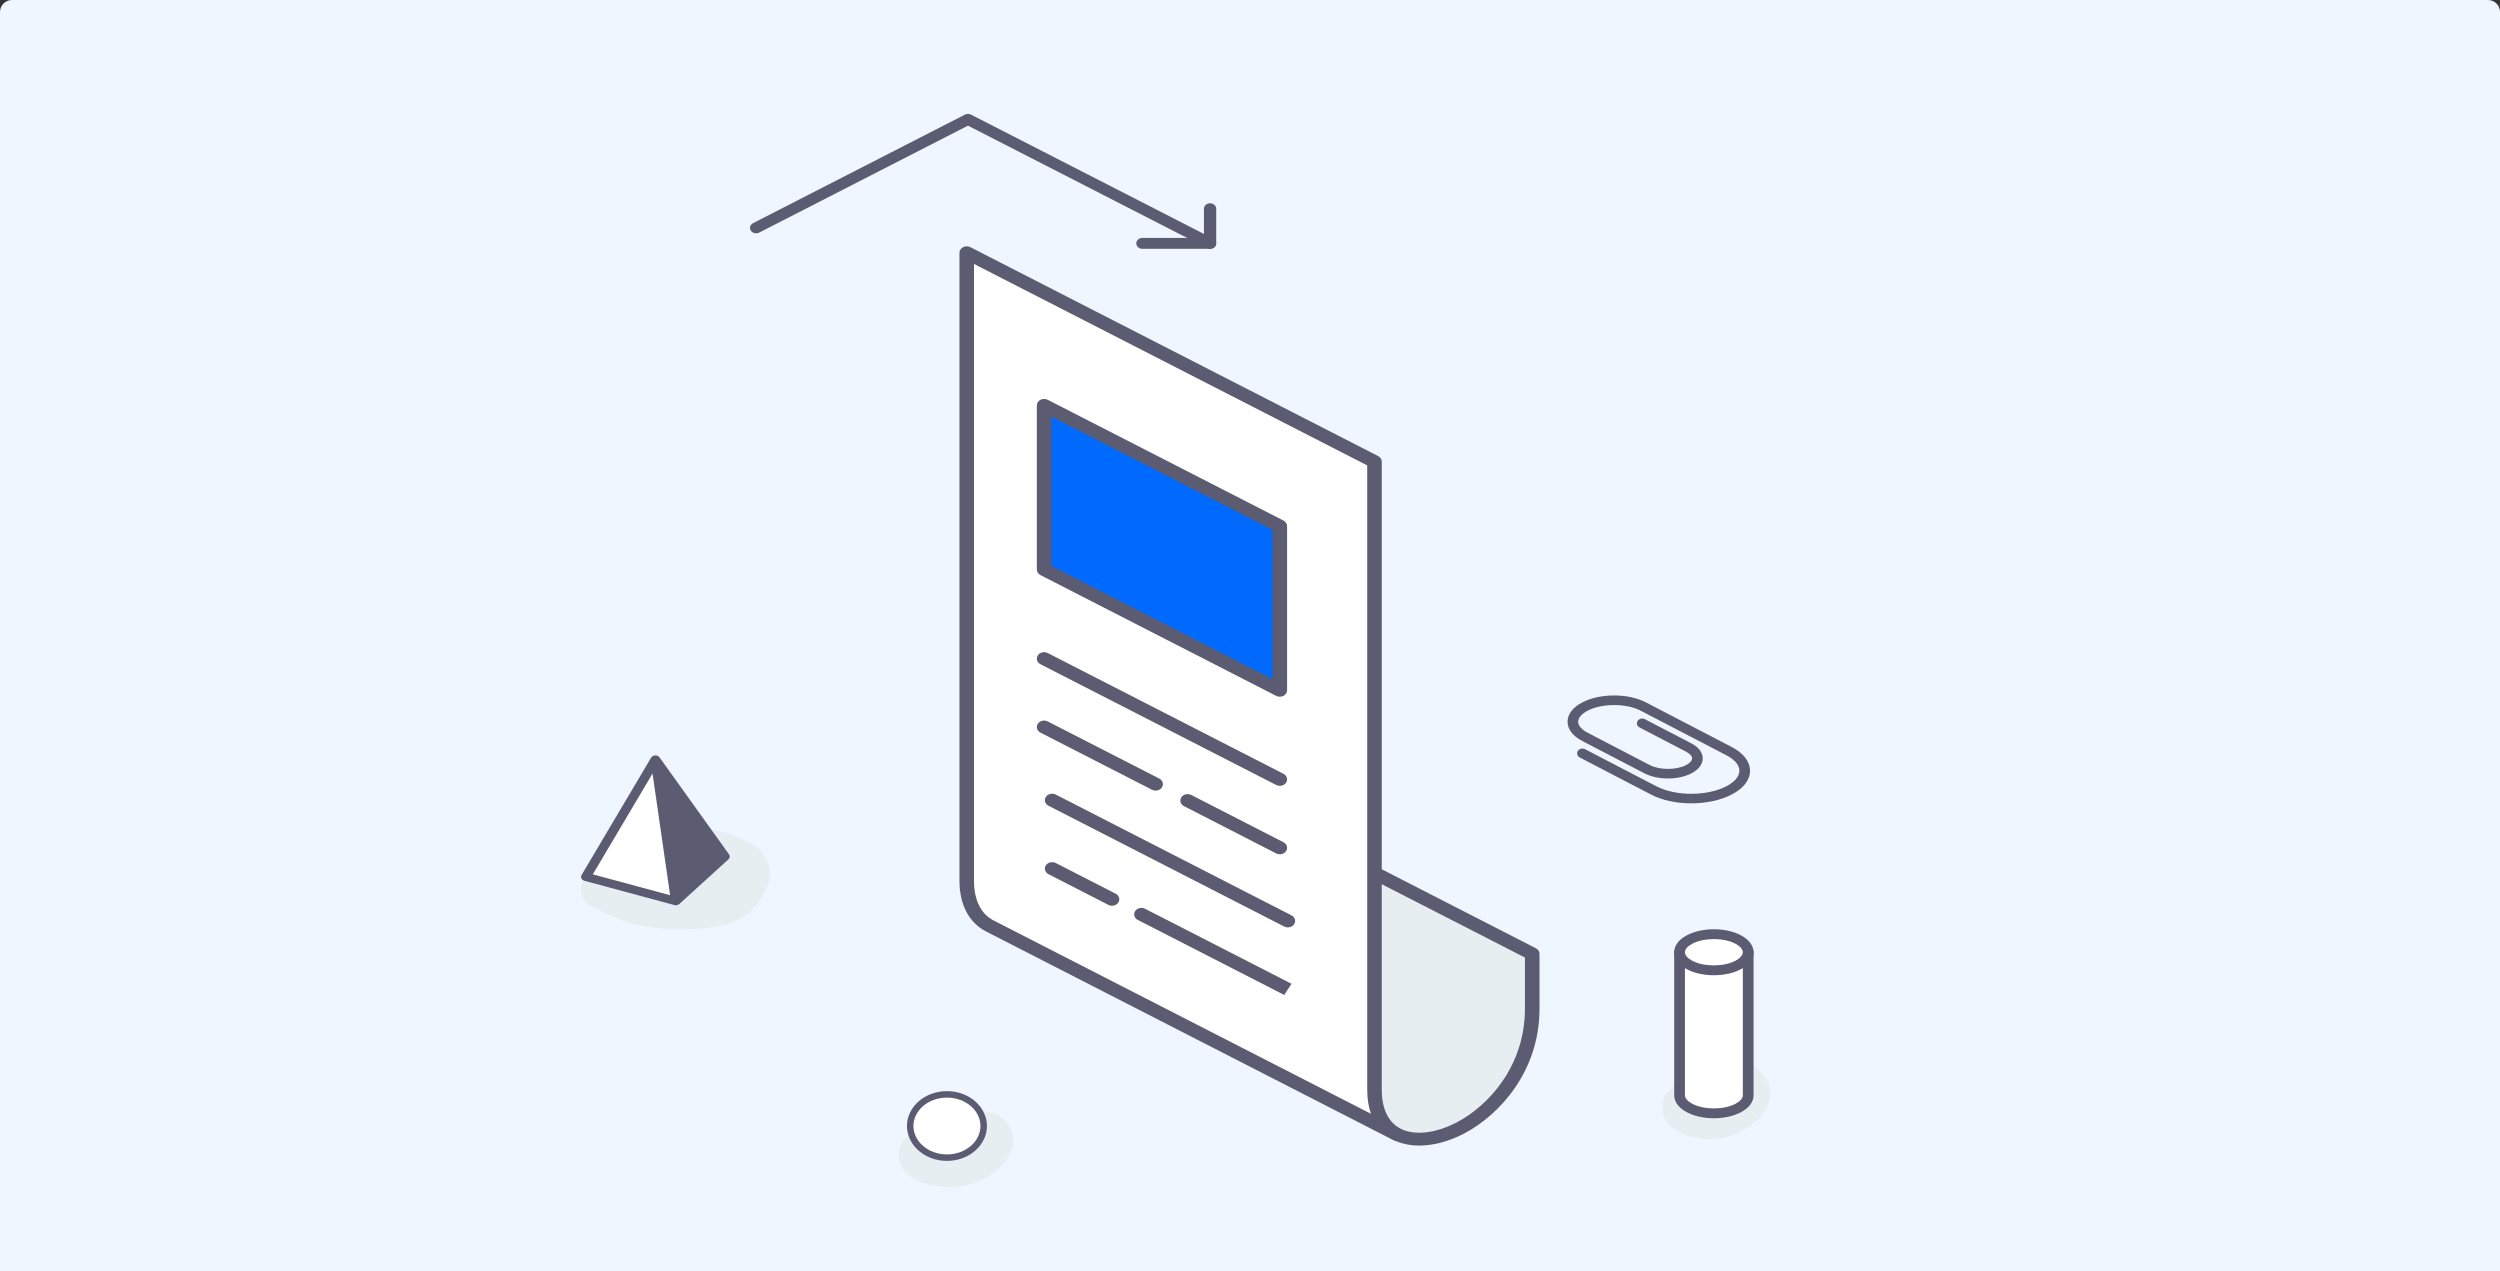 <svg width="417" height="212" viewBox="0 0 417 212" fill="none" xmlns="http://www.w3.org/2000/svg">
<rect x="0" y="0" width="417" height="212" fill="#333333" stroke="none"/>
<g clip-path="url(#clip0_2039_9852)">
<path d="M0 2C0 0.895 0.895 0 2 0H415C416.105 0 417 0.895 417 2V212H0V2Z" fill="#EFF6FF"/>
<path d="M255.571 159.095V168.252C255.571 183.583 240.442 192.812 233.12 189.248C230.793 188.115 229.257 185.685 229.257 181.733V145.614L255.571 159.095Z" fill="#E7EEF2"/>
<path d="M233.128 189.255L233.104 189.291L165.105 154.456C162.729 153.237 161.25 150.619 161.25 146.905V42.161L229.257 77.004V181.733C229.257 185.684 230.793 188.115 233.12 189.248L233.128 189.255ZM213.474 115.138V87.76L174.157 67.618V94.996L213.474 115.138Z" fill="white"/>
<path d="M213.474 87.76V115.138L174.156 95.003V67.625L213.474 87.76Z" fill="#006AFF"/>
<path d="M213.474 131.079C213.272 131.079 213.062 131.036 212.868 130.935L173.55 110.793C172.968 110.499 172.775 109.839 173.106 109.323C173.437 108.806 174.181 108.634 174.763 108.928L214.08 129.071C214.662 129.365 214.856 130.025 214.524 130.541C214.298 130.885 213.894 131.079 213.474 131.079Z" fill="#5B5B72"/>
<path d="M192.76 131.875C192.558 131.875 192.348 131.832 192.154 131.732L173.55 122.202C172.968 121.908 172.775 121.248 173.106 120.732C173.437 120.215 174.181 120.043 174.763 120.337L193.367 129.867C193.948 130.161 194.142 130.821 193.811 131.337C193.585 131.681 193.181 131.875 192.76 131.875Z" fill="#5B5B72"/>
<path d="M213.474 142.495C213.272 142.495 213.062 142.445 212.868 142.351L197.488 134.464C196.906 134.17 196.712 133.51 197.044 132.994C197.383 132.477 198.119 132.305 198.7 132.599L214.08 140.487C214.662 140.788 214.856 141.441 214.524 141.957C214.298 142.301 213.894 142.495 213.474 142.495Z" fill="#5B5B72"/>
<path d="M214.815 154.692C214.613 154.692 214.403 154.649 214.209 154.549L174.892 134.399C174.31 134.105 174.116 133.445 174.447 132.929C174.779 132.413 175.522 132.241 176.104 132.535L215.421 152.685C216.003 152.979 216.197 153.638 215.866 154.155C215.64 154.499 215.236 154.692 214.815 154.692Z" fill="#5B5B72"/>
<path d="M185.487 151.078C185.285 151.078 185.075 151.035 184.881 150.935L174.892 145.815C174.31 145.521 174.116 144.861 174.447 144.345C174.779 143.829 175.522 143.657 176.104 143.951L186.093 149.07C186.675 149.364 186.869 150.024 186.538 150.54C186.311 150.885 185.907 151.078 185.487 151.078Z" fill="#5B5B72"/>
<path d="M214.209 165.958L189.786 153.445C189.205 153.151 189.011 152.491 189.342 151.975C189.673 151.458 190.417 151.286 190.999 151.58L215.421 164.093L214.209 165.958Z" fill="#5B5B72"/>
<path d="M213.474 116.214C213.264 116.214 213.053 116.164 212.868 116.071L173.55 95.928C173.179 95.734 172.944 95.383 172.944 94.996V67.618C172.944 67.231 173.179 66.879 173.55 66.686C173.922 66.492 174.391 66.492 174.763 66.686L214.08 86.828C214.452 87.022 214.686 87.373 214.686 87.76V115.138C214.686 115.526 214.452 115.877 214.08 116.071C213.894 116.164 213.684 116.214 213.474 116.214ZM175.369 94.379L212.261 113.274V88.384L175.369 69.489V94.379Z" fill="#5B5B72"/>
<path d="M236.717 191.084C235.327 191.084 234.033 190.84 232.894 190.353C232.732 190.324 232.571 190.266 232.425 190.18L164.499 155.381C161.622 153.911 160.038 150.892 160.038 146.898V42.161C160.038 41.774 160.272 41.423 160.644 41.229C161.016 41.036 161.484 41.036 161.856 41.229L229.871 76.072C230.243 76.266 230.478 76.617 230.478 77.004V144.997L256.185 158.17C256.557 158.364 256.791 158.715 256.791 159.102V168.259C256.791 178.75 250.035 186.014 244.257 189.047C241.695 190.396 239.076 191.084 236.725 191.084H236.717ZM230.478 147.479V181.733C230.478 185.003 231.593 187.276 233.71 188.309C236.046 189.449 239.521 189.026 243.012 187.197C248.249 184.451 254.359 177.84 254.359 168.259V159.719L230.469 147.479H230.478ZM162.462 44.026V146.905C162.462 150.103 163.618 152.455 165.711 153.523L228.675 185.778C228.287 184.68 228.053 183.347 228.053 181.74V77.628L162.462 44.026Z" fill="#5B5B72"/>
<path d="M201.834 41.503C201.663 41.503 201.486 41.467 201.322 41.382L161.457 20.958L126.636 38.795C126.144 39.044 125.523 38.898 125.236 38.462C124.956 38.026 125.12 37.475 125.612 37.221L160.945 19.123C161.259 18.959 161.655 18.959 161.969 19.123L202.353 39.807C202.844 40.055 203.008 40.612 202.728 41.049C202.537 41.339 202.196 41.503 201.841 41.503H201.834Z" fill="#5B5B72"/>
<path d="M190.557 41.503C189.99 41.503 189.533 41.097 189.533 40.594C189.533 40.092 189.99 39.686 190.557 39.686H200.817V34.816C200.817 34.313 201.274 33.907 201.841 33.907C202.407 33.907 202.865 34.313 202.865 34.816V40.594C202.865 41.097 202.407 41.503 201.841 41.503H190.557Z" fill="#5B5B72"/>
<path d="M282.115 134C279.69 134 277.272 133.511 275.385 132.528L263.505 126.348C263.081 126.13 262.939 125.641 263.181 125.258C263.423 124.876 263.965 124.748 264.39 124.966L276.269 131.146C279.496 132.826 284.739 132.826 287.966 131.146C289.358 130.418 290.13 129.504 290.13 128.564C290.13 127.623 289.364 126.709 287.966 125.981L273.662 118.541C271.267 117.293 267.215 117.293 264.815 118.541C263.818 119.062 263.24 119.732 263.24 120.38C263.24 121.028 263.812 121.703 264.815 122.219L275.184 127.613C276.824 128.468 279.602 128.468 281.242 127.613C281.873 127.283 282.238 126.879 282.238 126.497C282.238 126.114 281.873 125.71 281.242 125.381L273.479 121.342C273.055 121.124 272.913 120.635 273.155 120.253C273.397 119.87 273.939 119.742 274.364 119.96L282.126 123.999C283.341 124.631 284.008 125.513 284.008 126.497C284.008 127.48 283.341 128.362 282.126 128.994C279.932 130.137 276.493 130.137 274.299 128.994L263.93 123.6C262.343 122.777 261.47 121.634 261.47 120.38C261.47 119.126 262.343 117.983 263.93 117.16C266.909 115.613 271.568 115.613 274.547 117.16L288.851 124.599C290.815 125.62 291.9 127.028 291.9 128.564C291.9 130.099 290.821 131.502 288.851 132.523C286.963 133.506 284.539 133.995 282.121 133.995L282.115 134Z" fill="#5B5B72"/>
<path d="M168.16 187.538C166.842 185.579 164.531 185.104 162.146 185.402C160.481 185.612 159.125 186.743 158.133 187.864C158.117 187.878 158.101 187.887 158.085 187.901C157.898 188.004 157.711 188.102 157.514 188.185C157.327 188.241 157.14 188.292 156.948 188.33C156.772 188.33 156.596 188.33 156.425 188.32C155.758 188.334 155.117 188.344 154.456 188.404C151.995 188.627 149.983 190.121 149.898 192.393C149.717 197.284 156.82 198.666 161.094 197.722C165.882 196.66 171.197 192.03 168.166 187.534L168.16 187.538Z" fill="#E7EEF2"/>
<path d="M157.951 182.54C161.407 182.54 164.082 184.971 164.082 187.818C164.082 190.664 161.407 193.096 157.951 193.096C154.495 193.096 151.82 190.664 151.82 187.818C151.82 184.971 154.495 182.54 157.951 182.54Z" fill="white" stroke="#5B5B72" stroke-width="1.079"/>
<path d="M98.793 151.297C101.16 152.344 103.451 153.645 106.041 154.223C108.812 154.845 111.949 155.065 114.799 154.984C117.618 154.902 120.681 154.635 123.18 153.367C125.855 152.009 127.152 149.843 128.184 147.337C129.189 144.894 127.514 141.824 125.126 140.58C121.909 138.907 118.282 137.941 114.544 138.003C110.758 138.065 107.535 140.853 107.535 144.306C107.535 144.569 107.557 144.822 107.589 145.071C105.616 145.166 103.579 145.228 101.766 144.965C99.846 144.688 98.017 145.267 97.219 146.974C96.522 148.461 97.065 150.541 98.799 151.302L98.793 151.297Z" fill="#E7EEF2"/>
<path d="M109.371 127L98.051 146.882L112.703 151L109.371 127Z" fill="white"/>
<path d="M109.322 127L112.639 151L120.592 143.445L109.322 127Z" fill="#5B5B72"/>
<path d="M112.729 151C112.637 151 112.551 150.986 112.47 150.963L97.487 146.916C97.261 146.856 97.078 146.712 96.986 146.523C96.895 146.334 96.906 146.121 97.013 145.941L108.601 126.388C108.66 126.282 108.757 126.185 108.875 126.115C108.886 126.111 108.897 126.102 108.907 126.097C109.085 126.005 109.289 125.981 109.483 126.014C109.532 126.023 109.585 126.037 109.629 126.051C109.768 126.102 109.892 126.185 109.984 126.296C109.995 126.31 110.005 126.323 110.011 126.333L121.598 142.503C121.792 142.771 121.749 143.113 121.496 143.344L113.321 150.778C113.202 150.889 113.041 150.968 112.852 150.991C112.831 150.991 112.809 150.995 112.788 150.995C112.766 150.995 112.75 150.995 112.729 150.995V151ZM98.881 145.839L111.776 149.323L108.843 129.026L98.881 145.839ZM110.581 129.77L113.326 148.759L119.903 142.781L110.581 129.77Z" fill="#5B5B72"/>
<path d="M294.44 179.696C293.199 177.767 291.024 177.299 288.779 177.592C287.212 177.799 285.936 178.912 285.002 180.017C284.987 180.031 284.972 180.04 284.957 180.054C284.781 180.155 284.605 180.251 284.419 180.333C284.244 180.388 284.068 180.439 283.887 180.476C283.721 180.476 283.555 180.476 283.395 180.466C282.767 180.48 282.164 180.489 281.541 180.549C279.226 180.769 277.332 182.24 277.252 184.477C277.081 189.295 283.766 190.656 287.79 189.725C292.295 188.68 297.298 184.12 294.445 179.692L294.44 179.696Z" fill="#E7EEF2"/>
<path d="M291.594 158.834V182.688C291.594 183.456 291.036 184.23 289.916 184.819C287.686 185.996 284.055 185.996 281.825 184.819C280.709 184.23 280.147 183.456 280.147 182.688V158.834C280.147 159.606 280.706 160.38 281.825 160.966C284.055 162.143 287.686 162.143 289.916 160.966C291.033 160.38 291.594 159.608 291.594 158.834Z" fill="white"/>
<path d="M285.874 186.525C284.255 186.525 282.64 186.193 281.38 185.528C280.01 184.805 279.258 183.797 279.258 182.69V158.837C279.258 158.385 279.658 158.02 280.153 158.02C280.649 158.02 281.049 158.385 281.049 158.837V182.69C281.049 183.184 281.497 183.702 282.279 184.113C284.229 185.143 287.525 185.143 289.474 184.113C290.257 183.702 290.704 183.184 290.704 182.69V158.837C290.704 158.385 291.104 158.02 291.6 158.02C292.096 158.02 292.496 158.385 292.496 158.837V182.69C292.496 183.8 291.74 184.808 290.37 185.528C289.11 186.193 287.495 186.525 285.877 186.525H285.874Z" fill="#5B5B72"/>
<path d="M289.919 156.706C291.036 157.295 291.597 158.063 291.597 158.837C291.597 159.611 291.039 160.383 289.919 160.969C287.689 162.146 284.058 162.146 281.828 160.969C280.712 160.383 280.15 159.611 280.15 158.837C280.15 158.063 280.709 157.295 281.828 156.706C284.058 155.529 287.689 155.529 289.919 156.706Z" fill="white"/>
<path d="M285.874 162.672C284.255 162.672 282.637 162.34 281.377 161.675C280.01 160.958 279.255 159.949 279.255 158.837C279.255 157.725 280.01 156.72 281.38 155.998C283.9 154.667 287.847 154.667 290.37 155.998C291.74 156.72 292.493 157.728 292.493 158.835C292.493 159.941 291.737 160.955 290.367 161.675C289.11 162.34 287.492 162.672 285.877 162.672H285.874ZM285.871 156.641C284.56 156.641 283.249 156.897 282.273 157.412C281.491 157.824 281.043 158.341 281.043 158.835C281.043 159.328 281.491 159.849 282.27 160.255C284.223 161.285 287.519 161.285 289.468 160.255C290.251 159.846 290.698 159.328 290.698 158.832C290.698 158.336 290.251 157.821 289.468 157.409C288.492 156.894 287.181 156.638 285.871 156.638V156.641Z" fill="#5B5B72"/>
</g>
<defs>
<clipPath id="clip0_2039_9852">
<rect width="417" height="212" fill="white"/>
</clipPath>
</defs>
</svg>
